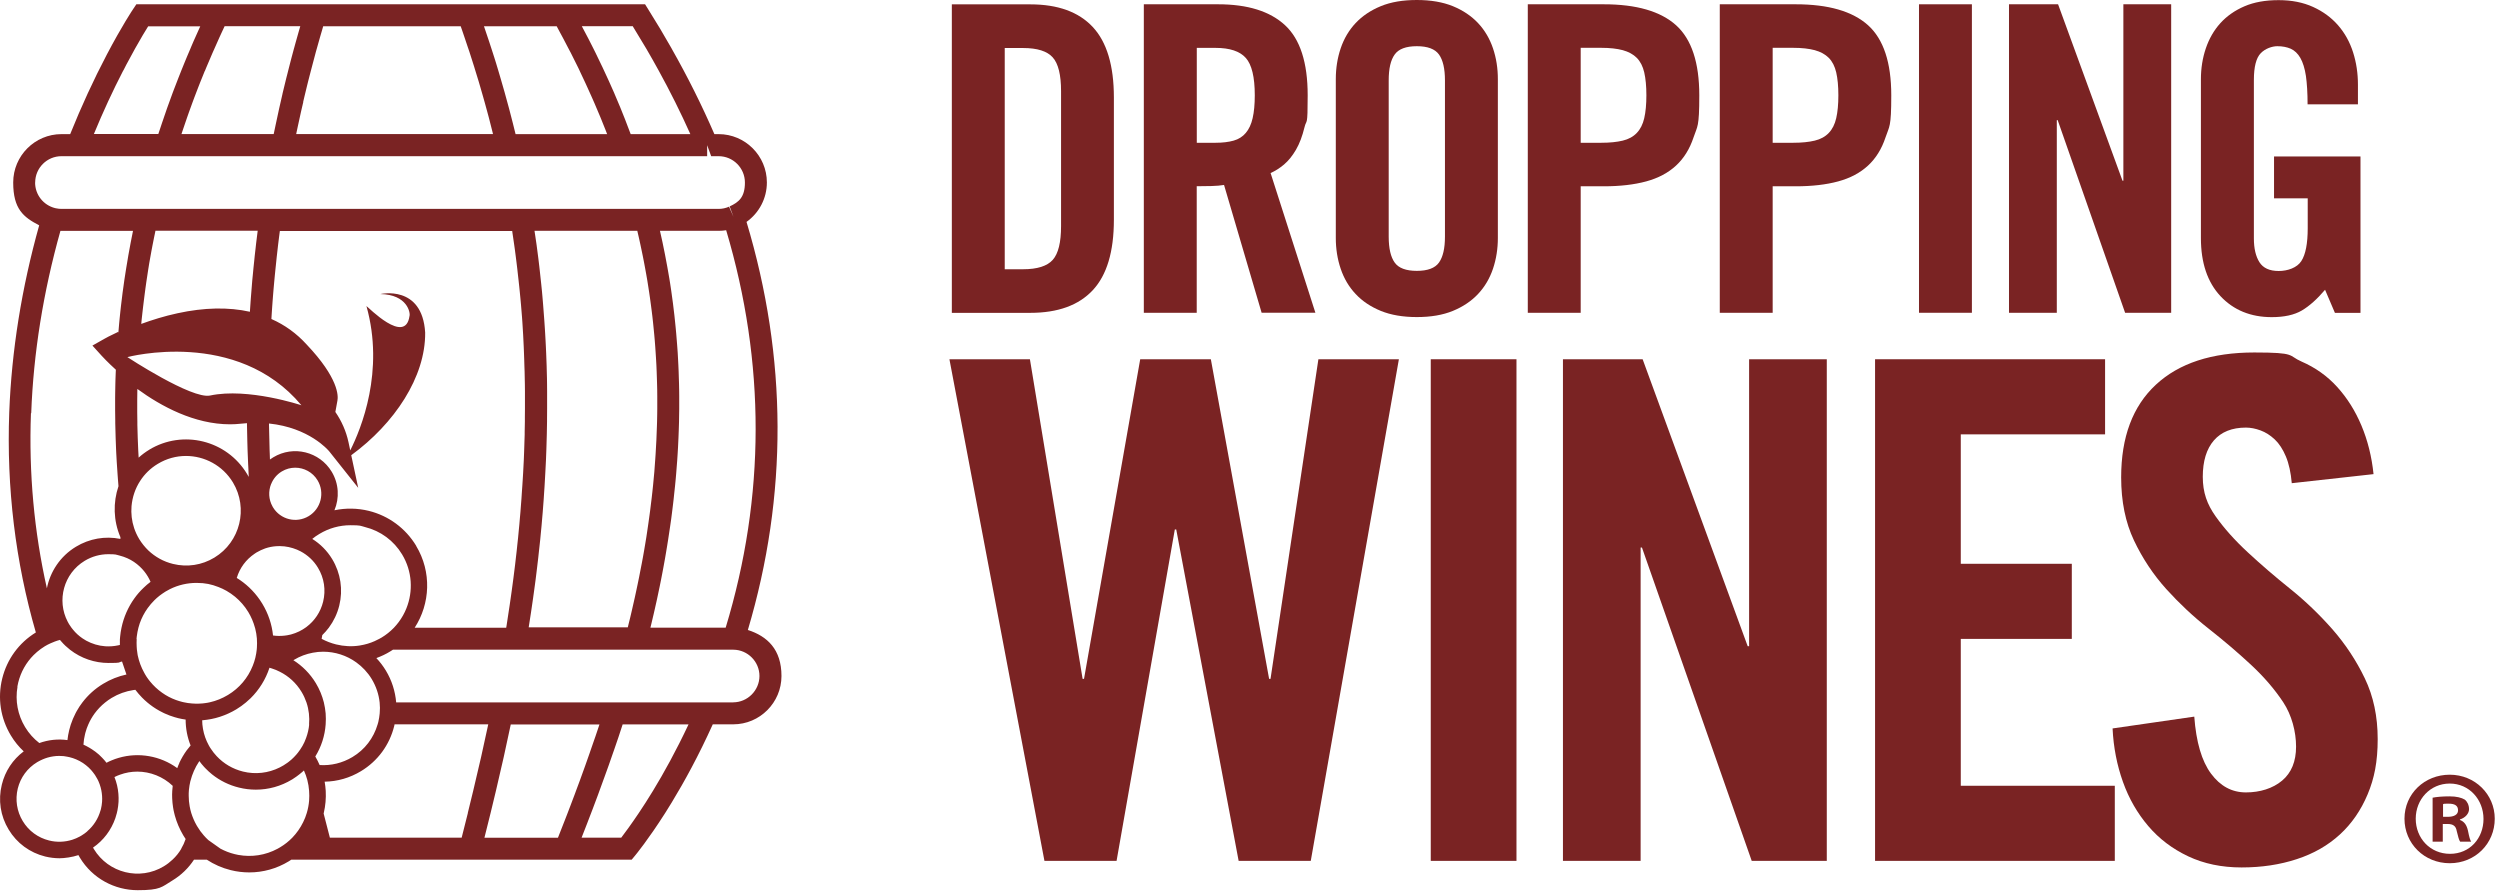 <svg width="274" height="98" viewBox="0 0 274 98" fill="none" xmlns="http://www.w3.org/2000/svg">
<path d="M104.321 0.478H112.923C115.947 0.478 118.229 1.308 119.77 2.962C121.312 4.616 122.082 7.196 122.082 10.687V24.079C122.082 27.577 121.312 30.15 119.77 31.803C118.229 33.457 115.947 34.288 112.923 34.288H104.321V0.478ZM110.119 29.51H112.13C113.686 29.51 114.772 29.165 115.381 28.481C115.991 27.798 116.292 26.563 116.292 24.784V9.989C116.292 8.21 115.991 6.975 115.381 6.292C114.772 5.608 113.693 5.263 112.13 5.263H110.119V29.518V29.51Z" fill="#7A2323"/>
<path d="M131.161 34.28H125.363V0.47H133.502C136.746 0.47 139.19 1.235 140.841 2.764C142.493 4.292 143.322 6.85 143.322 10.444C143.322 14.039 143.204 12.987 142.97 13.958C142.735 14.928 142.427 15.744 142.038 16.413C141.649 17.081 141.208 17.625 140.731 18.029C140.247 18.434 139.755 18.75 139.256 18.963L144.166 34.273H138.273L134.155 20.271C133.781 20.337 133.319 20.374 132.775 20.389C132.232 20.404 131.689 20.411 131.161 20.411V34.273V34.28ZM131.161 15.648H133.216C133.994 15.648 134.654 15.567 135.205 15.413C135.748 15.259 136.196 14.979 136.54 14.568C136.885 14.163 137.135 13.627 137.289 12.951C137.443 12.282 137.524 11.444 137.524 10.444C137.524 8.445 137.194 7.078 136.54 6.35C135.887 5.615 134.779 5.248 133.223 5.248H131.168V15.641L131.161 15.648Z" fill="#7A2323"/>
<path d="M146.404 8.666C146.404 7.482 146.581 6.358 146.94 5.292C147.3 4.234 147.843 3.308 148.577 2.528C149.311 1.749 150.228 1.132 151.336 0.676C152.445 0.22 153.758 0 155.285 0C156.811 0 158.132 0.228 159.233 0.676C160.342 1.132 161.259 1.749 161.993 2.528C162.727 3.308 163.27 4.234 163.63 5.292C163.989 6.35 164.165 7.475 164.165 8.666V26.085C164.165 27.268 163.989 28.393 163.63 29.459C163.27 30.517 162.727 31.443 161.993 32.222C161.259 33.002 160.342 33.619 159.233 34.075C158.125 34.53 156.811 34.751 155.285 34.751C153.758 34.751 152.437 34.523 151.336 34.075C150.228 33.619 149.311 33.009 148.577 32.222C147.843 31.443 147.3 30.524 146.94 29.459C146.581 28.4 146.404 27.276 146.404 26.085V8.666ZM152.202 25.945C152.202 27.224 152.423 28.172 152.856 28.775C153.289 29.385 154.103 29.687 155.285 29.687C156.466 29.687 157.281 29.385 157.714 28.775C158.147 28.165 158.367 27.224 158.367 25.945V8.805C158.367 7.526 158.147 6.578 157.714 5.976C157.274 5.365 156.466 5.064 155.285 5.064C154.103 5.064 153.289 5.365 152.856 5.976C152.415 6.586 152.202 7.526 152.202 8.805V25.945Z" fill="#7A2323"/>
<path d="M167.446 34.28V0.47H175.769C179.35 0.47 181.992 1.235 183.695 2.764C185.39 4.292 186.242 6.85 186.242 10.444C186.242 14.039 186.029 13.796 185.611 15.06C185.192 16.324 184.554 17.353 183.695 18.147C182.836 18.941 181.75 19.522 180.422 19.882C179.093 20.242 177.545 20.418 175.769 20.418H173.244V34.28H167.446ZM173.244 15.648H175.49C176.422 15.648 177.214 15.567 177.853 15.413C178.491 15.259 179.005 14.979 179.394 14.568C179.783 14.163 180.055 13.627 180.209 12.951C180.363 12.282 180.444 11.444 180.444 10.444C180.444 9.445 180.363 8.614 180.209 7.938C180.055 7.269 179.783 6.74 179.394 6.343C179.005 5.954 178.491 5.674 177.853 5.498C177.214 5.329 176.429 5.241 175.49 5.241H173.244V15.633V15.648Z" fill="#7A2323"/>
<path d="M188.487 34.28V0.47H196.81C200.392 0.47 203.034 1.235 204.737 2.764C206.432 4.292 207.283 6.85 207.283 10.444C207.283 14.039 207.07 13.796 206.652 15.06C206.234 16.324 205.595 17.353 204.737 18.147C203.878 18.941 202.792 19.522 201.463 19.882C200.135 20.242 198.586 20.418 196.81 20.418H194.285V34.28H188.487ZM194.285 15.648H196.531C197.463 15.648 198.256 15.567 198.895 15.413C199.533 15.259 200.047 14.979 200.436 14.568C200.825 14.163 201.096 13.627 201.25 12.951C201.405 12.282 201.485 11.444 201.485 10.444C201.485 9.445 201.405 8.614 201.25 7.938C201.096 7.269 200.825 6.74 200.436 6.343C200.047 5.954 199.533 5.674 198.895 5.498C198.256 5.329 197.471 5.241 196.531 5.241H194.285V15.633V15.648Z" fill="#7A2323"/>
<path d="M210.322 34.28V0.47H216.12V34.28H210.322Z" fill="#7A2323"/>
<path d="M220.186 34.28V0.47H225.565L232.626 19.808H232.721V0.47H237.961V34.28H232.912L225.521 13.164H225.426V34.28H220.186Z" fill="#7A2323"/>
<path d="M249.22 17.148H258.709V34.288H255.906L254.827 31.759C253.953 32.788 253.102 33.545 252.28 34.031C251.451 34.516 250.357 34.758 248.985 34.758C246.68 34.758 244.809 33.994 243.37 32.465C241.939 30.936 241.22 28.812 241.22 26.1V8.68C241.22 7.497 241.396 6.372 241.756 5.307C242.115 4.248 242.644 3.322 243.348 2.543C244.053 1.764 244.933 1.147 245.99 0.691C247.047 0.235 248.295 0.015 249.733 0.015C251.172 0.015 252.427 0.265 253.52 0.764C254.614 1.264 255.524 1.933 256.258 2.778C256.992 3.624 257.535 4.601 257.895 5.726C258.254 6.85 258.43 8.034 258.43 9.283V11.437H252.911C252.911 10.187 252.845 9.151 252.728 8.32C252.603 7.497 252.397 6.836 252.119 6.35C251.84 5.865 251.487 5.535 251.069 5.343C250.651 5.16 250.159 5.064 249.594 5.064C249.029 5.064 248.265 5.321 247.774 5.836C247.275 6.35 247.025 7.328 247.025 8.761V26.137C247.025 27.232 247.231 28.099 247.634 28.738C248.038 29.378 248.743 29.701 249.741 29.701C250.739 29.701 251.752 29.341 252.221 28.621C252.691 27.901 252.926 26.703 252.926 25.012V21.734H249.234V17.148H249.22Z" fill="#7A2323"/>
<path d="M124.952 39.374H132.709L139.095 74.404H139.249L144.496 39.374H153.318L143.66 94.352H135.755L128.915 58.028H128.761L122.376 94.352H114.471L104.057 39.374H112.879L118.655 74.404H118.809L124.967 39.374H124.952Z" fill="#7A2323"/>
<path d="M156.811 94.352V39.374H166.206V94.352H156.811Z" fill="#7A2323"/>
<path d="M171.299 94.352V39.374H180.033L191.548 70.825H191.702V39.374H200.216V94.352H191.988L179.959 60.013H179.813V94.352H171.299Z" fill="#7A2323"/>
<path d="M205.507 94.352V39.374H230.717V47.606H214.901V61.791H227.07V70.023H214.901V86.12H231.782V94.352H205.507Z" fill="#7A2323"/>
<path d="M251.179 52.964C251.076 51.795 250.864 50.818 250.533 50.031C250.203 49.245 249.799 48.62 249.315 48.164C248.831 47.709 248.31 47.378 247.752 47.172C247.194 46.967 246.658 46.864 246.152 46.864C244.625 46.864 243.458 47.334 242.644 48.267C241.829 49.208 241.425 50.539 241.425 52.258C241.425 53.978 241.895 55.272 242.834 56.595C243.774 57.918 244.948 59.234 246.372 60.549C247.788 61.865 249.337 63.195 251.01 64.54C252.684 65.885 254.225 67.37 255.649 68.987C257.065 70.611 258.247 72.397 259.186 74.353C260.126 76.308 260.595 78.52 260.595 81.004C260.595 83.489 260.228 85.304 259.495 87.053C258.761 88.803 257.748 90.273 256.449 91.463C255.15 92.654 253.579 93.558 251.73 94.161C249.88 94.771 247.862 95.072 245.682 95.072C243.502 95.072 241.55 94.668 239.825 93.852C238.101 93.036 236.64 91.934 235.451 90.537C234.262 89.141 233.33 87.531 232.677 85.701C232.024 83.871 231.635 81.916 231.539 79.836L240.493 78.542C240.699 81.335 241.308 83.415 242.328 84.79C243.348 86.164 244.618 86.848 246.152 86.848C247.686 86.848 249.102 86.414 250.122 85.554C251.142 84.694 251.649 83.452 251.649 81.828C251.649 80.203 251.179 78.38 250.24 76.962C249.3 75.543 248.126 74.176 246.702 72.853C245.286 71.537 243.737 70.215 242.064 68.899C240.391 67.583 238.849 66.135 237.425 64.562C236.009 62.989 234.827 61.218 233.888 59.241C232.949 57.264 232.479 54.956 232.479 52.317C232.479 47.907 233.741 44.526 236.281 42.167C238.82 39.808 242.409 38.632 247.077 38.632C251.744 38.632 250.724 38.962 252.243 39.624C253.763 40.285 255.069 41.211 256.155 42.41C257.241 43.608 258.129 45.011 258.812 46.636C259.494 48.26 259.942 50.039 260.14 51.965L251.186 52.957L251.179 52.964Z" fill="#7A2323"/>
<path d="M273.424 89.729C273.424 92.463 271.281 94.609 268.492 94.609C265.703 94.609 263.531 92.463 263.531 89.729C263.531 86.995 265.733 84.907 268.492 84.907C271.252 84.907 273.424 87.053 273.424 89.729ZM264.764 89.729C264.764 91.875 266.349 93.58 268.522 93.58C270.694 93.58 272.191 91.875 272.191 89.758C272.191 87.641 270.635 85.877 268.492 85.877C266.349 85.877 264.764 87.612 264.764 89.729ZM267.729 92.25H266.614V87.428C267.054 87.34 267.67 87.281 268.463 87.281C269.256 87.281 269.784 87.428 270.136 87.634C270.401 87.84 270.606 88.222 270.606 88.692C270.606 89.163 270.195 89.633 269.608 89.81V89.868C270.078 90.045 270.342 90.398 270.489 91.044C270.635 91.779 270.723 92.073 270.841 92.25H269.637C269.49 92.073 269.402 91.632 269.256 91.074C269.168 90.545 268.874 90.309 268.258 90.309H267.729V92.25ZM267.758 89.523H268.287C268.903 89.523 269.402 89.317 269.402 88.817C269.402 88.318 269.08 88.082 268.375 88.082C267.67 88.082 267.876 88.112 267.758 88.141V89.523Z" fill="#7A2323"/>
<path d="M81.966 69.046C86.355 54.272 86.303 39.242 81.819 24.321C83.199 23.336 84.05 21.741 84.05 19.999C84.05 17.074 81.672 14.7 78.759 14.7H78.296C76.939 11.569 75.375 8.43 73.614 5.329C73.614 5.329 73.614 5.329 73.614 5.321C72.799 3.881 71.948 2.455 71.053 1.036L70.7 0.47H14.944L14.585 1.007C14.533 1.08 13.366 2.83 11.715 5.968C10.262 8.732 8.911 11.672 7.693 14.7H6.739C3.818 14.7 1.447 17.081 1.447 19.999C1.447 22.917 2.57 23.799 4.295 24.696C2.372 31.554 1.271 38.441 1.014 45.188C0.706 53.464 1.69 61.578 3.928 69.318C2.071 70.457 0.765 72.251 0.244 74.367C-0.285 76.506 0.053 78.719 1.19 80.608C1.587 81.269 2.064 81.85 2.6 82.349C1.403 83.246 0.559 84.518 0.2 85.995C-0.219 87.686 0.046 89.435 0.948 90.919C1.844 92.412 3.267 93.455 4.956 93.874C5.477 93.999 6.005 94.065 6.526 94.065C7.047 94.065 7.928 93.948 8.596 93.72C8.647 93.808 8.699 93.904 8.75 93.992C10.137 96.292 12.581 97.564 15.091 97.564C17.601 97.564 17.711 97.219 18.9 96.498C19.861 95.918 20.661 95.138 21.263 94.22H22.665C23.458 94.742 24.338 95.131 25.285 95.366C25.96 95.535 26.643 95.616 27.318 95.616C28.837 95.616 30.327 95.205 31.656 94.396C31.751 94.337 31.839 94.278 31.927 94.22H69.232L69.592 93.786C69.695 93.661 71.038 92.037 72.909 89.097C73.137 88.737 73.379 88.354 73.621 87.95C74.994 85.694 76.572 82.82 78.12 79.387H80.359C83.28 79.387 85.65 77.006 85.65 74.088C85.65 71.17 84.094 69.73 81.966 69.046ZM79.529 68.789H71.287C71.287 68.774 71.287 68.767 71.295 68.752C71.324 68.634 71.353 68.509 71.383 68.392C71.478 68.01 71.566 67.627 71.654 67.245C71.698 67.061 71.735 66.878 71.779 66.694C71.853 66.378 71.926 66.062 71.992 65.746C72.036 65.54 72.08 65.334 72.124 65.121C72.183 64.827 72.249 64.54 72.308 64.246C72.352 64.026 72.396 63.813 72.44 63.592C72.498 63.313 72.55 63.034 72.601 62.762C72.645 62.534 72.682 62.313 72.726 62.093C72.777 61.821 72.829 61.556 72.873 61.284C72.917 61.056 72.953 60.829 72.99 60.601C73.034 60.336 73.078 60.072 73.122 59.807C73.159 59.579 73.196 59.351 73.232 59.116C73.276 58.859 73.313 58.602 73.35 58.337C73.386 58.109 73.416 57.874 73.453 57.646C73.489 57.389 73.526 57.132 73.563 56.882C73.592 56.654 73.621 56.419 73.651 56.191C73.68 55.934 73.717 55.684 73.746 55.426C73.775 55.199 73.805 54.971 73.827 54.736C73.856 54.486 73.885 54.228 73.907 53.978C73.93 53.751 73.959 53.523 73.981 53.295C74.003 53.045 74.032 52.788 74.054 52.538C74.076 52.31 74.098 52.09 74.113 51.862C74.135 51.604 74.15 51.347 74.172 51.097C74.186 50.877 74.208 50.656 74.223 50.443C74.245 50.178 74.26 49.907 74.275 49.642C74.289 49.436 74.304 49.23 74.311 49.025C74.333 48.664 74.348 48.304 74.362 47.951C74.377 47.687 74.385 47.43 74.392 47.165C74.399 46.856 74.414 46.547 74.421 46.239C74.421 46.033 74.421 45.827 74.429 45.614C74.429 45.357 74.436 45.092 74.443 44.835C74.443 44.614 74.443 44.401 74.443 44.181C74.443 43.931 74.443 43.688 74.443 43.438C74.443 43.218 74.443 42.998 74.436 42.777C74.436 42.535 74.436 42.292 74.421 42.049C74.421 41.829 74.407 41.608 74.399 41.388C74.392 41.145 74.385 40.91 74.377 40.668C74.37 40.447 74.355 40.227 74.348 40.006C74.333 39.771 74.326 39.528 74.311 39.293C74.296 39.073 74.282 38.852 74.275 38.639C74.26 38.404 74.245 38.161 74.223 37.926C74.208 37.706 74.194 37.492 74.172 37.272C74.15 37.037 74.135 36.794 74.113 36.559C74.091 36.346 74.076 36.133 74.054 35.919C74.032 35.677 74.003 35.434 73.981 35.199C73.959 34.986 73.937 34.78 73.915 34.567C73.885 34.325 73.856 34.082 73.827 33.839C73.805 33.634 73.775 33.428 73.753 33.222C73.724 32.972 73.687 32.722 73.651 32.48C73.621 32.281 73.599 32.083 73.57 31.884C73.533 31.627 73.489 31.37 73.453 31.105C73.423 30.922 73.394 30.73 73.364 30.547C73.32 30.267 73.269 29.988 73.218 29.709C73.188 29.54 73.159 29.378 73.13 29.209C73.064 28.856 72.997 28.503 72.931 28.151C72.917 28.062 72.895 27.967 72.88 27.879C72.792 27.438 72.704 26.989 72.609 26.548C72.587 26.438 72.557 26.328 72.535 26.21C72.469 25.909 72.403 25.6 72.33 25.299H78.766C79.045 25.299 79.317 25.277 79.588 25.233C83.911 39.764 83.896 54.405 79.537 68.781L79.529 68.789ZM59.963 43.424C59.963 43.247 59.963 43.078 59.963 42.909C59.963 42.623 59.963 42.329 59.956 42.042C59.956 41.858 59.956 41.675 59.948 41.491C59.948 41.212 59.934 40.94 59.926 40.66C59.926 40.469 59.919 40.285 59.912 40.094C59.904 39.822 59.897 39.558 59.882 39.286C59.882 39.095 59.868 38.904 59.86 38.712C59.853 38.448 59.838 38.183 59.824 37.919C59.816 37.727 59.801 37.529 59.794 37.338C59.779 37.073 59.765 36.816 59.75 36.552C59.736 36.361 59.728 36.169 59.714 35.971C59.699 35.714 59.677 35.449 59.662 35.192C59.647 35.001 59.633 34.802 59.618 34.611C59.596 34.354 59.581 34.097 59.559 33.832C59.545 33.641 59.53 33.45 59.515 33.259C59.493 33.002 59.471 32.737 59.449 32.48C59.435 32.288 59.413 32.105 59.398 31.914C59.376 31.649 59.346 31.384 59.317 31.12C59.295 30.936 59.28 30.752 59.258 30.576C59.229 30.304 59.2 30.032 59.17 29.76C59.148 29.584 59.134 29.415 59.112 29.238C59.075 28.944 59.038 28.658 59.009 28.371C58.987 28.217 58.972 28.062 58.95 27.915C58.906 27.555 58.855 27.202 58.811 26.85C58.796 26.761 58.789 26.68 58.774 26.592C58.715 26.159 58.649 25.725 58.583 25.299H69.849C69.864 25.365 69.878 25.431 69.893 25.497C69.944 25.71 69.988 25.916 70.04 26.129C70.091 26.35 70.142 26.578 70.186 26.798C70.231 27.011 70.275 27.224 70.319 27.43C70.363 27.651 70.414 27.879 70.458 28.099C70.502 28.312 70.539 28.525 70.583 28.738C70.627 28.959 70.671 29.18 70.708 29.407C70.744 29.62 70.788 29.841 70.825 30.054C70.862 30.275 70.898 30.495 70.942 30.723C70.979 30.944 71.016 31.157 71.045 31.377C71.082 31.598 71.111 31.818 71.148 32.039C71.177 32.259 71.214 32.48 71.243 32.693C71.273 32.913 71.302 33.134 71.332 33.354C71.361 33.575 71.39 33.795 71.419 34.016C71.449 34.236 71.471 34.457 71.5 34.677C71.53 34.898 71.552 35.126 71.574 35.346C71.596 35.567 71.618 35.787 71.64 36.008C71.662 36.236 71.684 36.456 71.706 36.684C71.728 36.904 71.742 37.125 71.764 37.338C71.787 37.566 71.801 37.794 71.816 38.022C71.831 38.242 71.845 38.455 71.86 38.676C71.875 38.904 71.889 39.139 71.904 39.367C71.919 39.587 71.926 39.8 71.941 40.021C71.955 40.256 71.963 40.491 71.97 40.719C71.977 40.932 71.985 41.153 71.992 41.366C71.999 41.601 72.007 41.844 72.014 42.079C72.014 42.292 72.021 42.505 72.029 42.718C72.029 42.961 72.036 43.203 72.036 43.446C72.036 43.652 72.036 43.865 72.036 44.071C72.036 44.321 72.036 44.57 72.036 44.82C72.036 45.019 72.036 45.21 72.029 45.408C72.029 45.673 72.029 45.938 72.014 46.195C72.014 46.356 72.007 46.518 71.999 46.68C71.97 47.709 71.919 48.745 71.853 49.782C71.838 49.965 71.831 50.142 71.816 50.325C71.794 50.59 71.772 50.862 71.757 51.127C71.742 51.325 71.728 51.531 71.713 51.729C71.691 51.987 71.669 52.251 71.64 52.508C71.618 52.722 71.603 52.927 71.581 53.141C71.559 53.398 71.53 53.648 71.5 53.905C71.478 54.125 71.456 54.339 71.427 54.559C71.397 54.809 71.368 55.066 71.332 55.324C71.302 55.544 71.28 55.764 71.251 55.992C71.221 56.242 71.185 56.499 71.148 56.749C71.119 56.977 71.089 57.198 71.053 57.426C71.016 57.675 70.979 57.933 70.942 58.183C70.906 58.41 70.876 58.638 70.84 58.866C70.803 59.116 70.759 59.373 70.715 59.623C70.678 59.858 70.642 60.086 70.597 60.322C70.553 60.571 70.51 60.821 70.465 61.071C70.421 61.306 70.377 61.542 70.333 61.777C70.289 62.027 70.238 62.277 70.186 62.526C70.142 62.769 70.091 63.004 70.047 63.247C69.996 63.497 69.944 63.747 69.893 63.996C69.842 64.239 69.79 64.482 69.739 64.724C69.688 64.974 69.629 65.224 69.577 65.474C69.526 65.724 69.467 65.966 69.409 66.216C69.35 66.466 69.299 66.709 69.24 66.959C69.181 67.208 69.122 67.458 69.064 67.708C69.005 67.958 68.946 68.201 68.88 68.451C68.858 68.553 68.829 68.656 68.807 68.759H57.945C57.945 68.73 57.952 68.693 57.959 68.664C57.981 68.502 58.011 68.348 58.033 68.186C58.084 67.841 58.143 67.495 58.194 67.15C58.224 66.966 58.246 66.782 58.275 66.598C58.319 66.282 58.37 65.959 58.414 65.643C58.444 65.444 58.466 65.253 58.495 65.055C58.539 64.754 58.576 64.445 58.62 64.144C58.649 63.945 58.671 63.739 58.701 63.541C58.737 63.247 58.774 62.945 58.811 62.651C58.833 62.446 58.862 62.247 58.884 62.041C58.921 61.747 58.95 61.461 58.987 61.174C59.009 60.968 59.031 60.763 59.053 60.557C59.082 60.27 59.119 59.983 59.148 59.697C59.17 59.491 59.192 59.292 59.214 59.087C59.244 58.8 59.273 58.513 59.295 58.227C59.317 58.021 59.332 57.822 59.354 57.624C59.383 57.337 59.405 57.051 59.427 56.764C59.442 56.566 59.464 56.367 59.479 56.169C59.501 55.882 59.523 55.588 59.545 55.301C59.559 55.11 59.574 54.912 59.589 54.721C59.611 54.427 59.633 54.133 59.647 53.831C59.662 53.648 59.669 53.464 59.684 53.28C59.706 52.971 59.721 52.67 59.736 52.361C59.743 52.192 59.758 52.023 59.765 51.847C59.779 51.516 59.801 51.193 59.816 50.862C59.816 50.715 59.831 50.568 59.838 50.421C59.853 50.039 59.868 49.649 59.882 49.267C59.882 49.179 59.882 49.091 59.89 49.002C59.919 48.054 59.948 47.106 59.956 46.165C59.956 46.055 59.956 45.938 59.956 45.827C59.956 45.474 59.963 45.122 59.963 44.769C59.963 44.614 59.963 44.46 59.963 44.306C59.963 43.997 59.963 43.688 59.963 43.38V43.424ZM69.357 2.889C69.856 3.697 70.348 4.513 70.825 5.321C71.295 6.123 71.75 6.931 72.19 7.732C73.46 10.04 74.619 12.37 75.662 14.7H69.122C69.122 14.685 69.115 14.678 69.108 14.663C68.946 14.23 68.777 13.789 68.609 13.355C68.572 13.267 68.535 13.178 68.506 13.083C68.337 12.649 68.161 12.216 67.985 11.782C67.963 11.723 67.933 11.664 67.911 11.606C67.743 11.201 67.574 10.797 67.398 10.393C67.368 10.319 67.339 10.253 67.31 10.18C67.126 9.753 66.935 9.32 66.737 8.893C66.693 8.805 66.656 8.71 66.612 8.622C66.48 8.328 66.341 8.026 66.201 7.732C66.135 7.593 66.077 7.453 66.01 7.321C65.996 7.284 65.981 7.254 65.959 7.218C65.761 6.799 65.563 6.387 65.357 5.968C65.321 5.887 65.277 5.806 65.24 5.726C65.174 5.586 65.1 5.454 65.034 5.314C64.888 5.027 64.748 4.733 64.594 4.447C64.55 4.359 64.506 4.278 64.462 4.189C64.242 3.756 64.014 3.322 63.779 2.896C63.779 2.896 63.779 2.881 63.772 2.874H69.365L69.357 2.889ZM61.02 2.889C61.152 3.131 61.284 3.381 61.416 3.631C61.512 3.807 61.607 3.984 61.702 4.16C61.908 4.55 62.113 4.939 62.312 5.329C62.356 5.41 62.392 5.483 62.436 5.564C62.473 5.637 62.517 5.711 62.554 5.784C62.833 6.328 63.104 6.872 63.368 7.416C63.42 7.526 63.471 7.629 63.523 7.74C63.544 7.791 63.567 7.835 63.589 7.887C63.772 8.276 63.963 8.666 64.139 9.055C64.234 9.254 64.323 9.452 64.411 9.651C64.572 10.003 64.734 10.356 64.888 10.709C64.976 10.915 65.071 11.12 65.159 11.326C65.313 11.687 65.467 12.047 65.614 12.399C65.695 12.591 65.776 12.782 65.856 12.973C66.025 13.392 66.194 13.811 66.363 14.237C66.414 14.362 66.466 14.487 66.51 14.619C66.517 14.649 66.532 14.678 66.546 14.7H56.506C56.462 14.524 56.418 14.347 56.374 14.171C56.323 13.972 56.279 13.774 56.227 13.575C56.132 13.186 56.029 12.796 55.926 12.407C55.882 12.238 55.838 12.069 55.794 11.9C55.648 11.348 55.493 10.79 55.339 10.239C55.325 10.194 55.317 10.15 55.303 10.106C55.156 9.599 55.009 9.085 54.862 8.577C54.811 8.394 54.752 8.217 54.701 8.034C54.671 7.931 54.642 7.835 54.613 7.732C54.532 7.453 54.444 7.181 54.363 6.902C54.297 6.696 54.238 6.497 54.172 6.292C54.07 5.968 53.967 5.637 53.857 5.314C53.842 5.277 53.835 5.241 53.82 5.204C53.754 5.005 53.695 4.814 53.629 4.616C53.497 4.212 53.358 3.8 53.218 3.396C53.167 3.249 53.123 3.109 53.072 2.962C53.064 2.933 53.049 2.903 53.042 2.881H61.02V2.889ZM33.226 11.179C33.27 10.981 33.322 10.782 33.366 10.584C33.454 10.202 33.549 9.812 33.645 9.43C33.689 9.261 33.725 9.099 33.769 8.93C33.872 8.533 33.975 8.129 34.078 7.732C34.261 7.034 34.444 6.343 34.628 5.652C34.657 5.542 34.687 5.432 34.723 5.321C34.738 5.263 34.76 5.204 34.775 5.138C34.877 4.763 34.988 4.388 35.09 4.02C35.149 3.822 35.208 3.616 35.267 3.418C35.318 3.241 35.369 3.065 35.421 2.881H50.495C50.561 3.072 50.627 3.263 50.694 3.454C50.767 3.653 50.833 3.859 50.899 4.057C51.031 4.439 51.156 4.814 51.281 5.196C51.295 5.241 51.31 5.277 51.325 5.321C51.369 5.446 51.406 5.571 51.45 5.689C51.626 6.233 51.802 6.777 51.971 7.321C51.993 7.387 52.007 7.453 52.029 7.519C52.051 7.593 52.073 7.659 52.095 7.732C52.22 8.136 52.345 8.548 52.47 8.952C52.521 9.136 52.58 9.32 52.631 9.504C52.741 9.871 52.844 10.231 52.947 10.599C53.005 10.805 53.064 11.01 53.123 11.223C53.218 11.569 53.314 11.922 53.409 12.267C53.468 12.473 53.519 12.686 53.578 12.892C53.673 13.259 53.769 13.627 53.857 13.987C53.901 14.171 53.952 14.354 53.996 14.538C54.011 14.59 54.026 14.641 54.033 14.693H32.463C32.478 14.634 32.492 14.568 32.5 14.509C32.536 14.325 32.58 14.141 32.617 13.958C32.698 13.59 32.779 13.215 32.859 12.848C32.903 12.649 32.947 12.444 32.991 12.245C33.072 11.885 33.153 11.525 33.241 11.172L33.226 11.179ZM22.46 7.776C22.46 7.762 22.474 7.747 22.474 7.732C22.526 7.615 22.57 7.49 22.621 7.372C22.849 6.828 23.076 6.284 23.318 5.74C23.37 5.615 23.428 5.49 23.487 5.365C23.487 5.351 23.502 5.329 23.509 5.314C23.685 4.91 23.861 4.513 24.045 4.109C24.133 3.918 24.221 3.726 24.309 3.535C24.412 3.315 24.515 3.094 24.617 2.874H32.911C32.896 2.918 32.889 2.955 32.874 2.999C32.83 3.146 32.786 3.3 32.742 3.454C32.624 3.851 32.514 4.256 32.404 4.653C32.353 4.851 32.294 5.042 32.243 5.241C32.243 5.263 32.228 5.292 32.221 5.314C32.125 5.652 32.037 5.99 31.949 6.328C31.898 6.527 31.846 6.725 31.795 6.924C31.729 7.188 31.656 7.46 31.59 7.725C31.56 7.842 31.531 7.96 31.502 8.078C31.457 8.247 31.413 8.423 31.369 8.592C31.23 9.143 31.098 9.695 30.966 10.253C30.966 10.283 30.951 10.305 30.951 10.334C30.826 10.863 30.709 11.393 30.591 11.914C30.547 12.098 30.511 12.274 30.474 12.458C30.393 12.833 30.312 13.208 30.232 13.583C30.188 13.789 30.144 14.002 30.1 14.207C30.063 14.369 30.034 14.531 29.997 14.693H19.891C19.905 14.656 19.92 14.612 19.927 14.575C19.979 14.428 20.023 14.281 20.074 14.141C20.206 13.737 20.346 13.333 20.485 12.936C20.551 12.738 20.625 12.546 20.691 12.348C20.816 11.988 20.948 11.635 21.08 11.275C21.153 11.069 21.234 10.863 21.307 10.665C21.439 10.305 21.579 9.945 21.718 9.592C21.792 9.401 21.865 9.21 21.946 9.011C22.107 8.6 22.276 8.188 22.445 7.776H22.46ZM13.513 7.74C13.623 7.526 13.733 7.306 13.843 7.093C14.188 6.439 14.511 5.851 14.805 5.321C15.429 4.204 15.928 3.381 16.236 2.889H21.946C21.946 2.896 21.946 2.903 21.939 2.911C21.902 2.984 21.872 3.058 21.836 3.131C21.623 3.609 21.41 4.079 21.197 4.557C21.116 4.741 21.036 4.925 20.962 5.108C20.933 5.182 20.904 5.248 20.874 5.321C20.742 5.623 20.617 5.924 20.485 6.233C20.405 6.431 20.317 6.637 20.236 6.835C20.111 7.137 19.994 7.438 19.869 7.74C19.84 7.806 19.81 7.879 19.788 7.945C19.715 8.136 19.634 8.328 19.561 8.519C19.392 8.952 19.223 9.386 19.061 9.812C19.017 9.937 18.966 10.062 18.922 10.18C18.717 10.731 18.518 11.282 18.32 11.834C18.269 11.98 18.218 12.135 18.166 12.282C18.027 12.686 17.887 13.098 17.748 13.502C17.682 13.7 17.616 13.899 17.55 14.097C17.484 14.296 17.418 14.494 17.352 14.685H10.291C11.282 12.282 12.361 9.945 13.513 7.718V7.74ZM3.855 20.007C3.855 18.412 5.146 17.118 6.739 17.118H77.504V15.913L77.944 17.118H78.759C80.351 17.118 81.643 18.412 81.643 20.007C81.643 21.602 80.99 22.153 79.97 22.623L80.388 23.762L79.904 22.653C79.537 22.814 79.155 22.895 78.759 22.895H6.732C6.541 22.895 6.343 22.873 6.137 22.829L6.034 22.807C4.75 22.484 3.847 21.337 3.847 20.007H3.855ZM45.615 59.822C44.448 57.896 42.606 56.536 40.426 55.992C39.171 55.684 37.887 55.669 36.654 55.926C37.211 54.596 37.153 53.023 36.353 51.7C35.024 49.495 32.155 48.789 29.953 50.12C29.828 50.193 29.703 50.281 29.586 50.362C29.586 50.487 29.593 50.612 29.601 50.737C29.601 50.612 29.593 50.487 29.586 50.362C29.579 50.142 29.571 49.929 29.564 49.708C29.564 49.583 29.557 49.465 29.549 49.341C29.52 48.407 29.498 47.474 29.483 46.548C29.483 46.504 29.483 46.459 29.483 46.415C29.483 46.342 29.483 46.268 29.483 46.195C29.483 45.864 29.476 45.533 29.476 45.203C29.476 45.533 29.476 45.864 29.483 46.195C29.483 46.268 29.483 46.342 29.483 46.415C33.879 46.871 35.956 49.319 36.081 49.465L39.259 53.464L38.496 49.892C43.23 46.43 46.65 41.322 46.598 36.441C46.275 31.164 41.681 32.23 41.681 32.23C44.661 32.274 44.998 34.31 44.881 34.641C44.419 37.86 40.345 33.641 40.162 33.545C42.165 40.682 39.582 46.996 38.386 49.363L38.195 48.466C37.931 47.239 37.432 46.136 36.756 45.151L36.984 43.894C37.079 43.387 37.109 41.447 33.608 37.757C32.507 36.544 31.215 35.611 29.747 34.964C29.747 34.957 29.747 34.942 29.747 34.935C29.762 34.699 29.777 34.464 29.791 34.229C29.806 34.008 29.821 33.795 29.835 33.575C29.85 33.34 29.872 33.104 29.887 32.877C29.901 32.656 29.924 32.443 29.938 32.222C29.96 31.987 29.975 31.752 29.997 31.524C30.019 31.304 30.034 31.09 30.056 30.87C30.078 30.635 30.1 30.4 30.122 30.172C30.144 29.951 30.166 29.738 30.188 29.518C30.21 29.282 30.232 29.055 30.261 28.819C30.283 28.606 30.305 28.386 30.327 28.173C30.357 27.937 30.379 27.702 30.408 27.467C30.43 27.254 30.459 27.041 30.481 26.82C30.511 26.585 30.54 26.35 30.569 26.115C30.599 25.901 30.621 25.688 30.65 25.483C30.65 25.431 30.665 25.372 30.672 25.321H56.139C56.147 25.38 56.154 25.438 56.161 25.497C56.191 25.681 56.213 25.865 56.242 26.048C56.279 26.298 56.315 26.548 56.352 26.805C56.382 26.997 56.404 27.188 56.433 27.379C56.469 27.621 56.499 27.871 56.528 28.114C56.55 28.312 56.58 28.503 56.602 28.702C56.631 28.944 56.66 29.187 56.69 29.429C56.712 29.628 56.734 29.826 56.756 30.025C56.785 30.267 56.807 30.51 56.837 30.745C56.858 30.944 56.88 31.149 56.903 31.348C56.925 31.59 56.954 31.826 56.976 32.068C56.998 32.274 57.013 32.472 57.035 32.678C57.057 32.921 57.079 33.156 57.101 33.398C57.115 33.604 57.137 33.81 57.152 34.016C57.174 34.258 57.189 34.494 57.211 34.736C57.225 34.942 57.24 35.148 57.255 35.353C57.27 35.596 57.284 35.831 57.299 36.074C57.313 36.28 57.328 36.485 57.336 36.691C57.35 36.934 57.365 37.176 57.372 37.419C57.38 37.625 57.394 37.831 57.402 38.036C57.416 38.279 57.424 38.529 57.431 38.771C57.438 38.977 57.446 39.183 57.453 39.389C57.46 39.639 57.468 39.881 57.475 40.131C57.475 40.337 57.49 40.543 57.497 40.741C57.497 40.991 57.512 41.248 57.512 41.498C57.512 41.697 57.519 41.902 57.526 42.101C57.526 42.358 57.526 42.623 57.534 42.88C57.534 43.078 57.534 43.277 57.534 43.468C57.534 43.74 57.534 44.005 57.534 44.276C57.534 44.468 57.534 44.651 57.534 44.842C57.534 45.136 57.534 45.43 57.526 45.724C57.526 45.893 57.526 46.055 57.526 46.224C57.526 46.599 57.512 46.981 57.504 47.356C57.504 47.444 57.504 47.525 57.504 47.613C57.49 48.076 57.482 48.539 57.46 49.01C57.46 49.157 57.446 49.304 57.446 49.444C57.431 49.767 57.424 50.09 57.409 50.406C57.402 50.59 57.394 50.781 57.38 50.965C57.365 51.244 57.35 51.531 57.336 51.81C57.321 52.016 57.313 52.222 57.299 52.428C57.284 52.692 57.27 52.964 57.248 53.229C57.233 53.442 57.218 53.655 57.203 53.861C57.189 54.125 57.167 54.383 57.152 54.647C57.137 54.868 57.115 55.081 57.101 55.301C57.079 55.559 57.064 55.816 57.042 56.081C57.027 56.301 57.005 56.529 56.983 56.749C56.961 57.007 56.939 57.264 56.917 57.521C56.895 57.749 56.873 57.969 56.851 58.197C56.829 58.455 56.8 58.712 56.778 58.969C56.756 59.197 56.734 59.425 56.704 59.653C56.675 59.91 56.653 60.167 56.624 60.424C56.602 60.652 56.572 60.887 56.543 61.115C56.514 61.373 56.484 61.63 56.455 61.887C56.425 62.122 56.396 62.357 56.367 62.593C56.337 62.85 56.301 63.1 56.271 63.357C56.242 63.592 56.213 63.835 56.176 64.07C56.139 64.327 56.11 64.577 56.073 64.834C56.044 65.077 56.007 65.312 55.971 65.555C55.934 65.812 55.897 66.069 55.86 66.326C55.824 66.569 55.787 66.811 55.75 67.047C55.714 67.304 55.669 67.561 55.633 67.819C55.596 68.061 55.559 68.304 55.523 68.546C55.508 68.634 55.493 68.722 55.479 68.803H45.446C47.156 66.172 47.332 62.688 45.608 59.829L45.615 59.822ZM13.146 70.685C13.08 70.7 13.021 70.714 12.955 70.729C12.486 70.832 12.008 70.861 11.539 70.832C10.805 70.781 10.093 70.567 9.447 70.215C9.33 70.148 9.212 70.082 9.102 70.001C9.08 69.987 9.065 69.972 9.043 69.965C8.654 69.7 8.302 69.384 8.001 69.009C7.943 68.943 7.891 68.87 7.832 68.796C7.737 68.671 7.656 68.539 7.568 68.406C7.517 68.318 7.466 68.23 7.421 68.142C6.189 65.797 6.988 62.857 9.278 61.468C10.078 60.983 10.974 60.74 11.876 60.74C12.779 60.74 12.691 60.792 13.095 60.887C13.396 60.961 13.682 61.064 13.953 61.181C14.46 61.409 14.922 61.718 15.326 62.1C15.663 62.416 15.957 62.776 16.199 63.181C16.317 63.372 16.412 63.57 16.5 63.769C16.229 63.974 15.972 64.188 15.737 64.423C15.363 64.776 15.025 65.165 14.731 65.577C14.034 66.547 13.557 67.649 13.315 68.803C13.249 69.119 13.197 69.443 13.168 69.759C13.161 69.84 13.153 69.928 13.146 70.009C13.146 70.046 13.146 70.082 13.139 70.112C13.131 70.303 13.131 70.494 13.139 70.692L13.146 70.685ZM33.028 44.416C33.028 44.416 27.193 42.461 23.025 43.35C21.021 43.777 13.961 39.139 13.961 39.139C13.961 39.139 25.953 35.934 33.028 44.409V44.416ZM15.473 35.603C15.473 35.574 15.473 35.545 15.48 35.515C15.495 35.339 15.517 35.155 15.531 34.979C15.553 34.736 15.583 34.494 15.612 34.251C15.634 34.038 15.656 33.832 15.685 33.619C15.715 33.376 15.744 33.134 15.774 32.891C15.803 32.678 15.825 32.472 15.854 32.259C15.884 32.017 15.92 31.774 15.95 31.532C15.979 31.326 16.008 31.113 16.038 30.907C16.074 30.664 16.111 30.422 16.148 30.179C16.177 29.973 16.214 29.767 16.243 29.554C16.28 29.312 16.324 29.069 16.361 28.827C16.397 28.621 16.434 28.415 16.471 28.209C16.515 27.967 16.559 27.717 16.603 27.474C16.64 27.268 16.676 27.07 16.72 26.864C16.764 26.614 16.816 26.372 16.867 26.122C16.904 25.923 16.948 25.718 16.992 25.519C17.006 25.446 17.021 25.372 17.036 25.291H28.243C28.228 25.416 28.213 25.534 28.199 25.644C28.155 25.982 28.118 26.32 28.074 26.651C28.052 26.828 28.037 27.004 28.015 27.188C27.986 27.46 27.949 27.739 27.92 28.011C27.898 28.209 27.876 28.4 27.861 28.599C27.832 28.856 27.81 29.113 27.78 29.371C27.759 29.576 27.744 29.782 27.722 29.988C27.7 30.238 27.678 30.488 27.648 30.738C27.626 30.951 27.612 31.157 27.597 31.37C27.575 31.612 27.553 31.862 27.538 32.105C27.524 32.318 27.502 32.531 27.487 32.744C27.465 32.987 27.45 33.229 27.436 33.472C27.421 33.685 27.406 33.906 27.392 34.119C27.392 34.133 27.392 34.155 27.392 34.17C25.058 33.648 22.393 33.692 19.458 34.332C17.997 34.648 16.647 35.074 15.48 35.501C15.48 35.53 15.48 35.559 15.473 35.589V35.603ZM15.363 52.678C15.363 52.685 15.363 52.692 15.363 52.707C15.84 51.965 16.485 51.325 17.293 50.84C18.262 50.252 19.326 49.973 20.383 49.973C22.416 49.973 24.397 51.009 25.527 52.869C27.237 55.706 26.327 59.403 23.494 61.115C22.122 61.946 20.515 62.188 18.959 61.806C17.931 61.556 17.014 61.042 16.265 60.336C15.884 59.969 15.546 59.55 15.26 59.087C15.025 58.697 14.841 58.293 14.702 57.881C14.438 57.095 14.35 56.272 14.416 55.471C14.504 54.493 14.819 53.537 15.363 52.707C15.363 52.7 15.363 52.692 15.363 52.678ZM16.361 49.289C15.935 49.546 15.553 49.833 15.194 50.156C15.186 50.009 15.179 49.87 15.172 49.723C15.172 49.598 15.157 49.473 15.15 49.348C15.106 48.414 15.076 47.488 15.054 46.562C15.054 46.445 15.054 46.327 15.054 46.217C15.054 45.871 15.047 45.526 15.04 45.188C15.04 45.026 15.04 44.857 15.04 44.695C15.04 44.401 15.04 44.107 15.04 43.813C15.04 43.63 15.04 43.446 15.047 43.255C15.047 43.049 15.047 42.843 15.054 42.63C17.652 44.526 21.3 46.504 25.212 46.504C25.608 46.504 26.012 46.481 26.408 46.437C26.628 46.415 26.848 46.393 27.069 46.379C27.069 46.445 27.069 46.511 27.069 46.577C27.069 47.04 27.083 47.503 27.098 47.974C27.098 48.091 27.098 48.209 27.105 48.326C27.113 48.679 27.127 49.025 27.135 49.377C27.135 49.554 27.149 49.73 27.157 49.907C27.164 50.2 27.179 50.495 27.193 50.788C27.201 50.98 27.208 51.178 27.223 51.377C27.237 51.656 27.245 51.928 27.259 52.207C27.259 52.229 27.259 52.251 27.259 52.273C27.267 52.45 27.281 52.633 27.289 52.81C27.281 52.633 27.267 52.45 27.259 52.266C27.201 52.156 27.135 52.045 27.069 51.935C24.845 48.245 20.038 47.055 16.353 49.289H16.361ZM15.076 41.844C15.076 41.608 15.091 41.373 15.098 41.138C15.091 41.373 15.084 41.608 15.076 41.844ZM14.966 70.053C14.966 70.031 14.966 70.016 14.966 70.001C14.966 69.928 14.981 69.847 14.988 69.774C15.025 69.443 15.091 69.112 15.172 68.796C15.216 68.642 15.26 68.487 15.311 68.333C15.517 67.738 15.81 67.172 16.184 66.65C16.405 66.341 16.654 66.055 16.926 65.782C17.006 65.702 17.095 65.621 17.183 65.54C17.373 65.371 17.572 65.217 17.785 65.07C17.895 64.989 18.012 64.915 18.129 64.842C18.291 64.746 18.46 64.658 18.621 64.57C19.553 64.107 20.551 63.886 21.535 63.886C22.518 63.886 23.172 64.041 23.935 64.335C24.243 64.452 24.537 64.592 24.823 64.754C25.153 64.945 25.469 65.158 25.77 65.408C26.327 65.871 26.819 66.429 27.215 67.084C27.538 67.62 27.78 68.193 27.942 68.789C27.949 68.818 27.964 68.855 27.971 68.884C28.067 69.252 28.125 69.619 28.155 69.994C28.155 70.001 28.155 70.016 28.155 70.023C28.177 70.354 28.177 70.678 28.155 71.008C28.155 71.06 28.155 71.111 28.14 71.155C28.14 71.17 28.14 71.185 28.14 71.192C28.111 71.479 28.059 71.765 27.993 72.052C27.993 72.067 27.993 72.074 27.986 72.089C27.913 72.39 27.817 72.684 27.7 72.971C27.171 74.301 26.232 75.418 24.984 76.168C24.36 76.543 23.693 76.815 23.003 76.969C22.819 77.013 22.636 77.043 22.452 77.065C22.372 77.072 22.291 77.087 22.21 77.094C21.975 77.116 21.733 77.124 21.491 77.124C21.344 77.124 21.205 77.116 21.058 77.102C20.896 77.087 20.742 77.072 20.581 77.05C20.434 77.028 20.294 76.999 20.148 76.969C20.096 76.954 20.038 76.947 19.986 76.933C19.744 76.874 19.509 76.8 19.282 76.719C18.739 76.521 18.232 76.256 17.77 75.925C17.278 75.58 16.83 75.161 16.441 74.683C16.375 74.603 16.317 74.529 16.258 74.448C16.133 74.279 16.016 74.11 15.913 73.926C15.876 73.86 15.84 73.794 15.803 73.728C15.465 73.125 15.238 72.493 15.098 71.846C15.091 71.802 15.084 71.765 15.076 71.721C15.047 71.545 15.018 71.368 15.003 71.192C14.996 71.089 14.981 70.986 14.981 70.876C14.966 70.597 14.966 70.317 14.981 70.038L14.966 70.053ZM25.953 63.328C26.283 62.24 26.966 61.321 27.905 60.689C27.971 60.645 28.037 60.593 28.103 60.557C28.412 60.373 28.735 60.226 29.058 60.108C29.447 59.976 29.843 59.895 30.247 59.866C30.379 59.858 30.511 59.851 30.636 59.851C30.76 59.851 30.988 59.866 31.157 59.88C31.48 59.917 31.795 59.983 32.103 60.079C32.397 60.167 32.683 60.292 32.955 60.432C33.711 60.836 34.379 61.439 34.848 62.225C35.531 63.35 35.729 64.673 35.413 65.952C35.134 67.076 34.489 68.039 33.578 68.722C33.542 68.752 33.498 68.774 33.461 68.803C33.373 68.87 33.278 68.936 33.182 68.987C33.057 69.068 32.925 69.134 32.793 69.2C32.5 69.34 32.199 69.457 31.89 69.538C31.751 69.575 31.612 69.605 31.472 69.627C31.076 69.693 30.665 69.715 30.261 69.685C30.151 69.678 30.041 69.663 29.924 69.649C29.799 68.428 29.402 67.245 28.749 66.165C28.661 66.025 28.573 65.885 28.478 65.746C27.788 64.746 26.922 63.938 25.938 63.335L25.953 63.328ZM29.718 53.052C29.718 52.927 29.703 52.795 29.696 52.67C29.696 52.795 29.711 52.927 29.718 53.052C29.938 52.494 30.335 52.001 30.885 51.67C31.347 51.391 31.854 51.259 32.353 51.259C33.322 51.259 34.268 51.751 34.804 52.641C35.619 53.993 35.186 55.75 33.835 56.566C32.485 57.382 30.731 56.948 29.916 55.595C29.901 55.573 29.887 55.544 29.872 55.515C29.432 54.736 29.402 53.831 29.711 53.052H29.718ZM29.63 51.215C29.63 51.318 29.637 51.421 29.645 51.531C29.645 51.428 29.637 51.325 29.63 51.215ZM35.318 69.612C35.582 69.355 35.824 69.083 36.044 68.789C36.573 68.076 36.962 67.26 37.182 66.378C37.615 64.629 37.336 62.821 36.411 61.284C35.846 60.351 35.09 59.601 34.224 59.065C34.467 58.866 34.723 58.682 35.002 58.521C36.044 57.889 37.219 57.565 38.408 57.565C39.597 57.565 39.472 57.631 40 57.764C41.718 58.19 43.163 59.256 44.074 60.77C45.189 62.622 45.292 64.805 44.543 66.672C44.33 67.208 44.044 67.716 43.692 68.186C43.531 68.399 43.354 68.612 43.163 68.811C42.775 69.208 42.334 69.568 41.835 69.869C41.747 69.921 41.659 69.972 41.571 70.016C41.402 70.104 41.233 70.185 41.065 70.266C40.558 70.494 40.022 70.648 39.487 70.736C39.457 70.736 39.435 70.744 39.406 70.751C38.562 70.883 37.688 70.839 36.83 70.626C36.272 70.487 35.744 70.281 35.252 70.016L35.318 69.634V69.612ZM3.422 45.283C3.664 38.712 4.743 31.995 6.622 25.306C6.658 25.306 6.695 25.306 6.739 25.306H14.577C14.489 25.747 14.401 26.195 14.313 26.636C14.298 26.717 14.284 26.798 14.269 26.879C14.196 27.254 14.13 27.629 14.063 28.003C14.034 28.165 14.012 28.327 13.983 28.489C13.931 28.783 13.88 29.077 13.836 29.363C13.807 29.547 13.777 29.731 13.748 29.922C13.704 30.194 13.667 30.466 13.623 30.73C13.594 30.929 13.572 31.12 13.542 31.318C13.506 31.583 13.469 31.84 13.432 32.105C13.403 32.303 13.381 32.502 13.359 32.708C13.33 32.965 13.293 33.222 13.264 33.479C13.242 33.685 13.22 33.883 13.197 34.089C13.168 34.347 13.139 34.596 13.117 34.854C13.095 35.059 13.073 35.265 13.058 35.471C13.036 35.728 13.014 35.978 12.992 36.236C12.985 36.346 12.977 36.456 12.963 36.559V36.368C12.053 36.787 11.502 37.096 11.443 37.132L10.13 37.875L11.143 38.992C11.223 39.08 11.781 39.69 12.698 40.521C12.698 40.572 12.698 40.55 12.698 40.521C12.698 40.623 12.698 40.418 12.698 40.521C12.698 40.616 12.691 40.719 12.684 40.815C12.676 41.079 12.669 41.351 12.654 41.616C12.654 41.814 12.64 42.005 12.64 42.204C12.64 42.483 12.632 42.762 12.625 43.034C12.625 43.218 12.625 43.409 12.618 43.593C12.618 43.894 12.618 44.196 12.618 44.497C12.618 44.659 12.618 44.828 12.618 44.989C12.618 45.357 12.618 45.724 12.632 46.084C12.632 46.187 12.632 46.283 12.632 46.386C12.64 46.856 12.654 47.327 12.669 47.797C12.669 47.878 12.669 47.959 12.676 48.047C12.691 48.429 12.706 48.819 12.72 49.208C12.728 49.37 12.735 49.524 12.742 49.686C12.757 49.995 12.772 50.311 12.794 50.62C12.809 50.803 12.816 50.987 12.831 51.171C12.852 51.457 12.867 51.744 12.889 52.038C12.904 52.236 12.919 52.428 12.933 52.626C12.948 52.846 12.97 53.06 12.985 53.28C12.985 53.339 12.992 53.405 12.999 53.464C12.999 53.405 12.985 53.346 12.985 53.288C12.383 55.074 12.419 57.058 13.197 58.873V59.065C11.517 58.727 9.799 59.028 8.317 59.925C6.599 60.968 5.499 62.651 5.139 64.482C3.737 58.264 3.15 51.832 3.392 45.291L3.422 45.283ZM1.902 75.257C1.932 75.102 1.961 74.955 1.998 74.801C2.284 73.647 2.864 72.618 3.686 71.795C3.928 71.552 4.192 71.332 4.471 71.126C4.618 71.023 4.765 70.92 4.911 70.832C5.117 70.707 5.33 70.597 5.55 70.501C5.704 70.428 5.858 70.369 6.012 70.31C6.196 70.244 6.387 70.178 6.57 70.134C6.614 70.185 6.658 70.244 6.71 70.295C7.003 70.641 7.333 70.942 7.678 71.214C8.889 72.155 10.379 72.662 11.898 72.662C13.418 72.662 12.882 72.603 13.374 72.5L13.858 73.926C12.97 74.117 12.111 74.456 11.311 74.941C10.409 75.484 9.638 76.183 9.021 76.999C8.801 77.285 8.603 77.587 8.427 77.903C8.405 77.939 8.383 77.984 8.361 78.02C8.324 78.079 8.295 78.138 8.265 78.204C8.067 78.586 7.899 78.99 7.759 79.409C7.744 79.461 7.73 79.505 7.715 79.556C7.664 79.711 7.62 79.865 7.583 80.027C7.495 80.387 7.429 80.754 7.392 81.115C6.35 80.968 5.293 81.085 4.31 81.438C3.701 80.968 3.165 80.38 2.746 79.681C1.939 78.344 1.653 76.793 1.917 75.271L1.902 75.257ZM9.572 91.111C9.374 91.28 9.161 91.441 8.933 91.574C8.875 91.61 8.816 91.64 8.757 91.677C8.486 91.824 8.207 91.948 7.921 92.037C7.106 92.294 6.233 92.331 5.381 92.118C4.163 91.816 3.135 91.059 2.49 89.986C1.844 88.913 1.653 87.649 1.946 86.429C2.247 85.209 3.003 84.18 4.075 83.533C4.097 83.518 4.119 83.511 4.141 83.496C4.486 83.298 4.845 83.143 5.212 83.033C5.631 82.915 6.056 82.849 6.489 82.849C6.922 82.849 7.077 82.879 7.377 82.937C7.458 82.952 7.546 82.974 7.627 82.989C7.877 83.048 8.111 83.129 8.339 83.224C8.603 83.334 8.86 83.474 9.095 83.628C9.205 83.702 9.315 83.783 9.418 83.864C9.623 84.025 9.814 84.202 9.983 84.393C10.049 84.466 10.115 84.54 10.174 84.621C10.254 84.724 10.335 84.826 10.409 84.937C10.504 85.084 10.592 85.231 10.673 85.385C10.71 85.459 10.746 85.532 10.783 85.606C10.886 85.833 10.966 86.061 11.032 86.304C11.062 86.407 11.084 86.51 11.106 86.62C11.187 87.024 11.216 87.45 11.187 87.877C11.165 88.141 11.128 88.413 11.062 88.678C11.047 88.737 11.025 88.795 11.01 88.847C10.754 89.736 10.254 90.515 9.565 91.103L9.572 91.111ZM19.876 93.014C19.612 93.463 19.289 93.867 18.907 94.22C18.621 94.492 18.306 94.734 17.953 94.947C15.319 96.542 11.876 95.69 10.284 93.051C10.254 93 10.225 92.948 10.196 92.897C11.341 92.11 12.185 90.986 12.64 89.677C12.706 89.486 12.764 89.295 12.809 89.104C12.809 89.089 12.809 89.075 12.816 89.06C12.838 88.979 12.852 88.891 12.874 88.81C12.933 88.494 12.977 88.185 12.992 87.877C13.007 87.583 12.999 87.296 12.977 87.009C12.926 86.37 12.779 85.752 12.544 85.165C12.742 85.062 12.941 84.981 13.146 84.907C13.77 84.679 14.408 84.569 15.047 84.569C16.471 84.569 17.872 85.12 18.929 86.127C18.907 86.311 18.885 86.495 18.878 86.679C18.863 86.951 18.856 87.215 18.871 87.487C18.885 87.818 18.915 88.149 18.966 88.472C18.995 88.678 19.04 88.891 19.091 89.097C19.113 89.192 19.135 89.288 19.164 89.391C19.37 90.14 19.678 90.861 20.082 91.544C20.133 91.632 20.192 91.721 20.25 91.809C20.28 91.86 20.317 91.904 20.346 91.956C20.221 92.331 20.06 92.683 19.861 93.014H19.876ZM19.663 83.614C19.575 83.797 19.502 83.989 19.428 84.187C17.594 82.849 15.208 82.416 13.007 83.062C12.757 83.136 12.515 83.217 12.273 83.32C12.067 83.4 11.869 83.496 11.671 83.599C11.524 83.408 11.37 83.224 11.201 83.055C10.974 82.812 10.724 82.585 10.453 82.386C10.431 82.371 10.409 82.349 10.379 82.335C9.998 82.055 9.587 81.813 9.146 81.614C9.168 81.225 9.227 80.835 9.322 80.453C9.337 80.394 9.352 80.343 9.366 80.284C9.447 79.983 9.55 79.689 9.675 79.409C9.858 78.983 10.093 78.579 10.364 78.204C10.695 77.756 11.076 77.351 11.517 76.999C11.744 76.815 11.979 76.646 12.236 76.492C12.977 76.043 13.785 75.757 14.614 75.632C14.687 75.624 14.761 75.609 14.834 75.602C15.062 75.903 15.304 76.183 15.561 76.447C15.752 76.638 15.942 76.822 16.148 76.991C16.236 77.065 16.324 77.138 16.412 77.204C16.867 77.557 17.352 77.859 17.872 78.109C17.931 78.138 17.997 78.167 18.056 78.197C18.408 78.358 18.775 78.498 19.157 78.608L19.296 78.645C19.377 78.667 19.451 78.689 19.531 78.711C19.803 78.777 20.074 78.829 20.346 78.865C20.346 79.821 20.522 80.784 20.889 81.703C20.735 81.879 20.595 82.063 20.456 82.246C20.148 82.673 19.876 83.136 19.649 83.621L19.663 83.614ZM33.879 87.752C33.843 88.207 33.755 88.663 33.623 89.104C33.52 89.45 33.388 89.788 33.226 90.111C32.925 90.728 32.522 91.309 32.03 91.816C31.648 92.206 31.208 92.559 30.716 92.853C30.621 92.911 30.518 92.97 30.423 93.022C29.094 93.735 27.59 93.97 26.114 93.698C25.982 93.676 25.85 93.646 25.711 93.61C25.168 93.477 24.647 93.272 24.162 93.014L22.834 92.073C22.738 91.985 22.65 91.897 22.562 91.809C22.482 91.728 22.401 91.64 22.328 91.552C22.071 91.258 21.836 90.942 21.638 90.603C21.608 90.552 21.579 90.501 21.549 90.457C21.3 90.023 21.109 89.567 20.962 89.104C20.889 88.862 20.83 88.612 20.786 88.362C20.72 87.994 20.683 87.619 20.683 87.237C20.683 87.134 20.683 87.024 20.683 86.921C20.683 86.84 20.691 86.767 20.698 86.686C20.698 86.642 20.698 86.605 20.706 86.561C20.735 86.245 20.794 85.921 20.867 85.606C20.867 85.606 20.867 85.598 20.874 85.591C20.97 85.216 21.095 84.848 21.249 84.503C21.403 84.143 21.593 83.805 21.806 83.481C21.821 83.459 21.836 83.437 21.85 83.415C22.012 83.636 22.181 83.849 22.364 84.047C22.416 84.106 22.474 84.165 22.533 84.224C22.761 84.459 23.003 84.679 23.259 84.885C24.111 85.561 25.102 86.054 26.188 86.318C26.804 86.473 27.421 86.546 28.045 86.546C29.424 86.546 30.79 86.171 32.001 85.436C32.023 85.422 32.052 85.407 32.074 85.392C32.213 85.304 32.346 85.216 32.478 85.12C32.705 84.959 32.925 84.782 33.131 84.606C33.19 84.554 33.248 84.503 33.3 84.451C33.3 84.451 33.307 84.451 33.314 84.451C33.468 84.79 33.586 85.135 33.681 85.481C33.784 85.877 33.85 86.282 33.879 86.686C33.909 87.039 33.901 87.399 33.879 87.752ZM33.887 79.395C33.843 79.902 33.725 80.402 33.549 80.879C33.49 81.034 33.432 81.188 33.366 81.335C33.233 81.622 33.079 81.894 32.896 82.158C32.822 82.269 32.742 82.371 32.661 82.482C32.551 82.621 32.441 82.754 32.316 82.879C32.287 82.915 32.25 82.952 32.221 82.981C32.045 83.165 31.854 83.334 31.648 83.489C31.604 83.525 31.553 83.562 31.502 83.599C31.362 83.702 31.223 83.797 31.069 83.886C30.936 83.966 30.797 84.04 30.657 84.113C29.41 84.738 27.993 84.9 26.628 84.562C25.505 84.282 24.515 83.695 23.744 82.871C23.509 82.621 23.296 82.349 23.105 82.055C23.069 82.004 23.039 81.953 23.003 81.901C22.959 81.828 22.915 81.754 22.878 81.681C22.797 81.541 22.731 81.394 22.665 81.254C22.533 80.96 22.43 80.659 22.349 80.358C22.269 80.041 22.21 79.718 22.181 79.402C22.166 79.248 22.159 79.093 22.159 78.939H22.217C22.533 78.91 22.841 78.865 23.149 78.807C23.795 78.682 24.427 78.476 25.036 78.197C25.329 78.064 25.623 77.91 25.902 77.741C26.276 77.513 26.628 77.263 26.951 76.991C27.127 76.844 27.296 76.69 27.465 76.528C28.404 75.602 29.116 74.463 29.535 73.184C29.623 73.206 29.711 73.235 29.799 73.265C30.1 73.36 30.393 73.478 30.672 73.625C31.626 74.103 32.456 74.845 33.05 75.83C33.278 76.205 33.454 76.602 33.593 76.999C33.725 77.395 33.813 77.8 33.857 78.204C33.901 78.608 33.909 79.013 33.872 79.409L33.887 79.395ZM34.555 82.915C35.215 81.85 35.604 80.637 35.692 79.395C35.721 78.998 35.721 78.594 35.692 78.189C35.656 77.785 35.589 77.381 35.494 76.984C35.31 76.256 35.024 75.551 34.621 74.882C33.982 73.823 33.131 72.978 32.155 72.361C32.177 72.346 32.199 72.331 32.213 72.324C32.867 71.927 33.571 71.67 34.283 71.538C34.657 71.464 35.039 71.427 35.413 71.427C36.712 71.427 37.989 71.832 39.046 72.596C39.707 73.074 40.294 73.684 40.742 74.426C41.219 75.22 41.512 76.087 41.608 76.984C41.652 77.381 41.652 77.785 41.615 78.189C41.586 78.505 41.534 78.821 41.461 79.138C41.439 79.226 41.417 79.314 41.387 79.395C40.947 80.894 39.986 82.158 38.635 82.967C37.534 83.628 36.287 83.93 35.032 83.849C34.892 83.533 34.738 83.217 34.555 82.908V82.915ZM51.281 89.097C51.06 89.986 50.833 90.89 50.598 91.809H36.154C35.92 90.927 35.7 90.045 35.472 89.163C35.472 89.141 35.479 89.119 35.487 89.097C35.67 88.31 35.744 87.494 35.7 86.686C35.678 86.348 35.641 86.01 35.582 85.672C36.977 85.65 38.342 85.26 39.567 84.518C41.402 83.408 42.694 81.651 43.208 79.564C43.222 79.505 43.23 79.446 43.244 79.387H53.512C53.02 81.732 52.47 84.15 51.861 86.679C51.67 87.472 51.471 88.273 51.273 89.089L51.281 89.097ZM63.559 85.525C63.42 85.907 63.273 86.296 63.126 86.686C63.104 86.745 63.082 86.803 63.06 86.87C63.031 86.951 63.001 87.031 62.972 87.105C62.811 87.538 62.642 87.972 62.48 88.406C62.458 88.465 62.436 88.523 62.414 88.575C62.348 88.744 62.282 88.92 62.216 89.097C62.106 89.391 61.989 89.685 61.871 89.986C61.827 90.089 61.791 90.199 61.746 90.302C61.563 90.772 61.38 91.243 61.189 91.721C61.174 91.75 61.167 91.779 61.152 91.816H53.093C53.328 90.897 53.548 89.993 53.769 89.104C53.967 88.288 54.165 87.48 54.349 86.693C54.95 84.165 55.493 81.747 55.978 79.402H65.702C65.702 79.424 65.688 79.439 65.68 79.461C65.541 79.88 65.401 80.299 65.255 80.725C65.225 80.813 65.196 80.909 65.159 80.997C65.012 81.423 64.866 81.85 64.712 82.283C64.689 82.349 64.667 82.416 64.645 82.482C64.499 82.893 64.352 83.312 64.205 83.731C64.183 83.79 64.168 83.841 64.146 83.9C63.985 84.341 63.823 84.79 63.662 85.238C63.625 85.334 63.589 85.429 63.559 85.525ZM71.559 86.686C71.001 87.597 70.487 88.406 70.018 89.097C69.152 90.39 68.469 91.309 68.088 91.809H63.743C63.757 91.772 63.772 91.728 63.787 91.691C63.977 91.213 64.161 90.736 64.344 90.265C64.381 90.17 64.418 90.082 64.447 89.993C64.565 89.692 64.675 89.398 64.792 89.097C64.858 88.92 64.932 88.737 64.998 88.56C64.998 88.553 64.998 88.546 65.005 88.538C65.189 88.06 65.365 87.583 65.541 87.112C65.57 87.024 65.607 86.936 65.636 86.848C65.658 86.796 65.673 86.737 65.695 86.686C65.842 86.289 65.989 85.892 66.128 85.495C66.157 85.407 66.187 85.326 66.223 85.238C66.392 84.775 66.554 84.312 66.722 83.856C66.884 83.393 67.045 82.937 67.2 82.482C67.229 82.408 67.251 82.335 67.28 82.261C67.434 81.82 67.581 81.387 67.728 80.953C67.75 80.879 67.772 80.813 67.801 80.74C67.955 80.291 68.102 79.843 68.242 79.395H75.463C74.113 82.269 72.755 84.724 71.559 86.686ZM80.359 76.984H43.42C43.318 75.764 42.943 74.573 42.29 73.493C41.989 72.993 41.637 72.537 41.248 72.126C41.769 71.934 42.283 71.699 42.767 71.398C42.87 71.339 42.973 71.273 43.068 71.207H80.322C80.344 71.207 80.366 71.207 80.388 71.207H80.395C81.959 71.229 83.236 72.522 83.236 74.088C83.236 75.654 81.944 76.977 80.351 76.977L80.359 76.984Z" fill="#7A2323"/>
</svg>